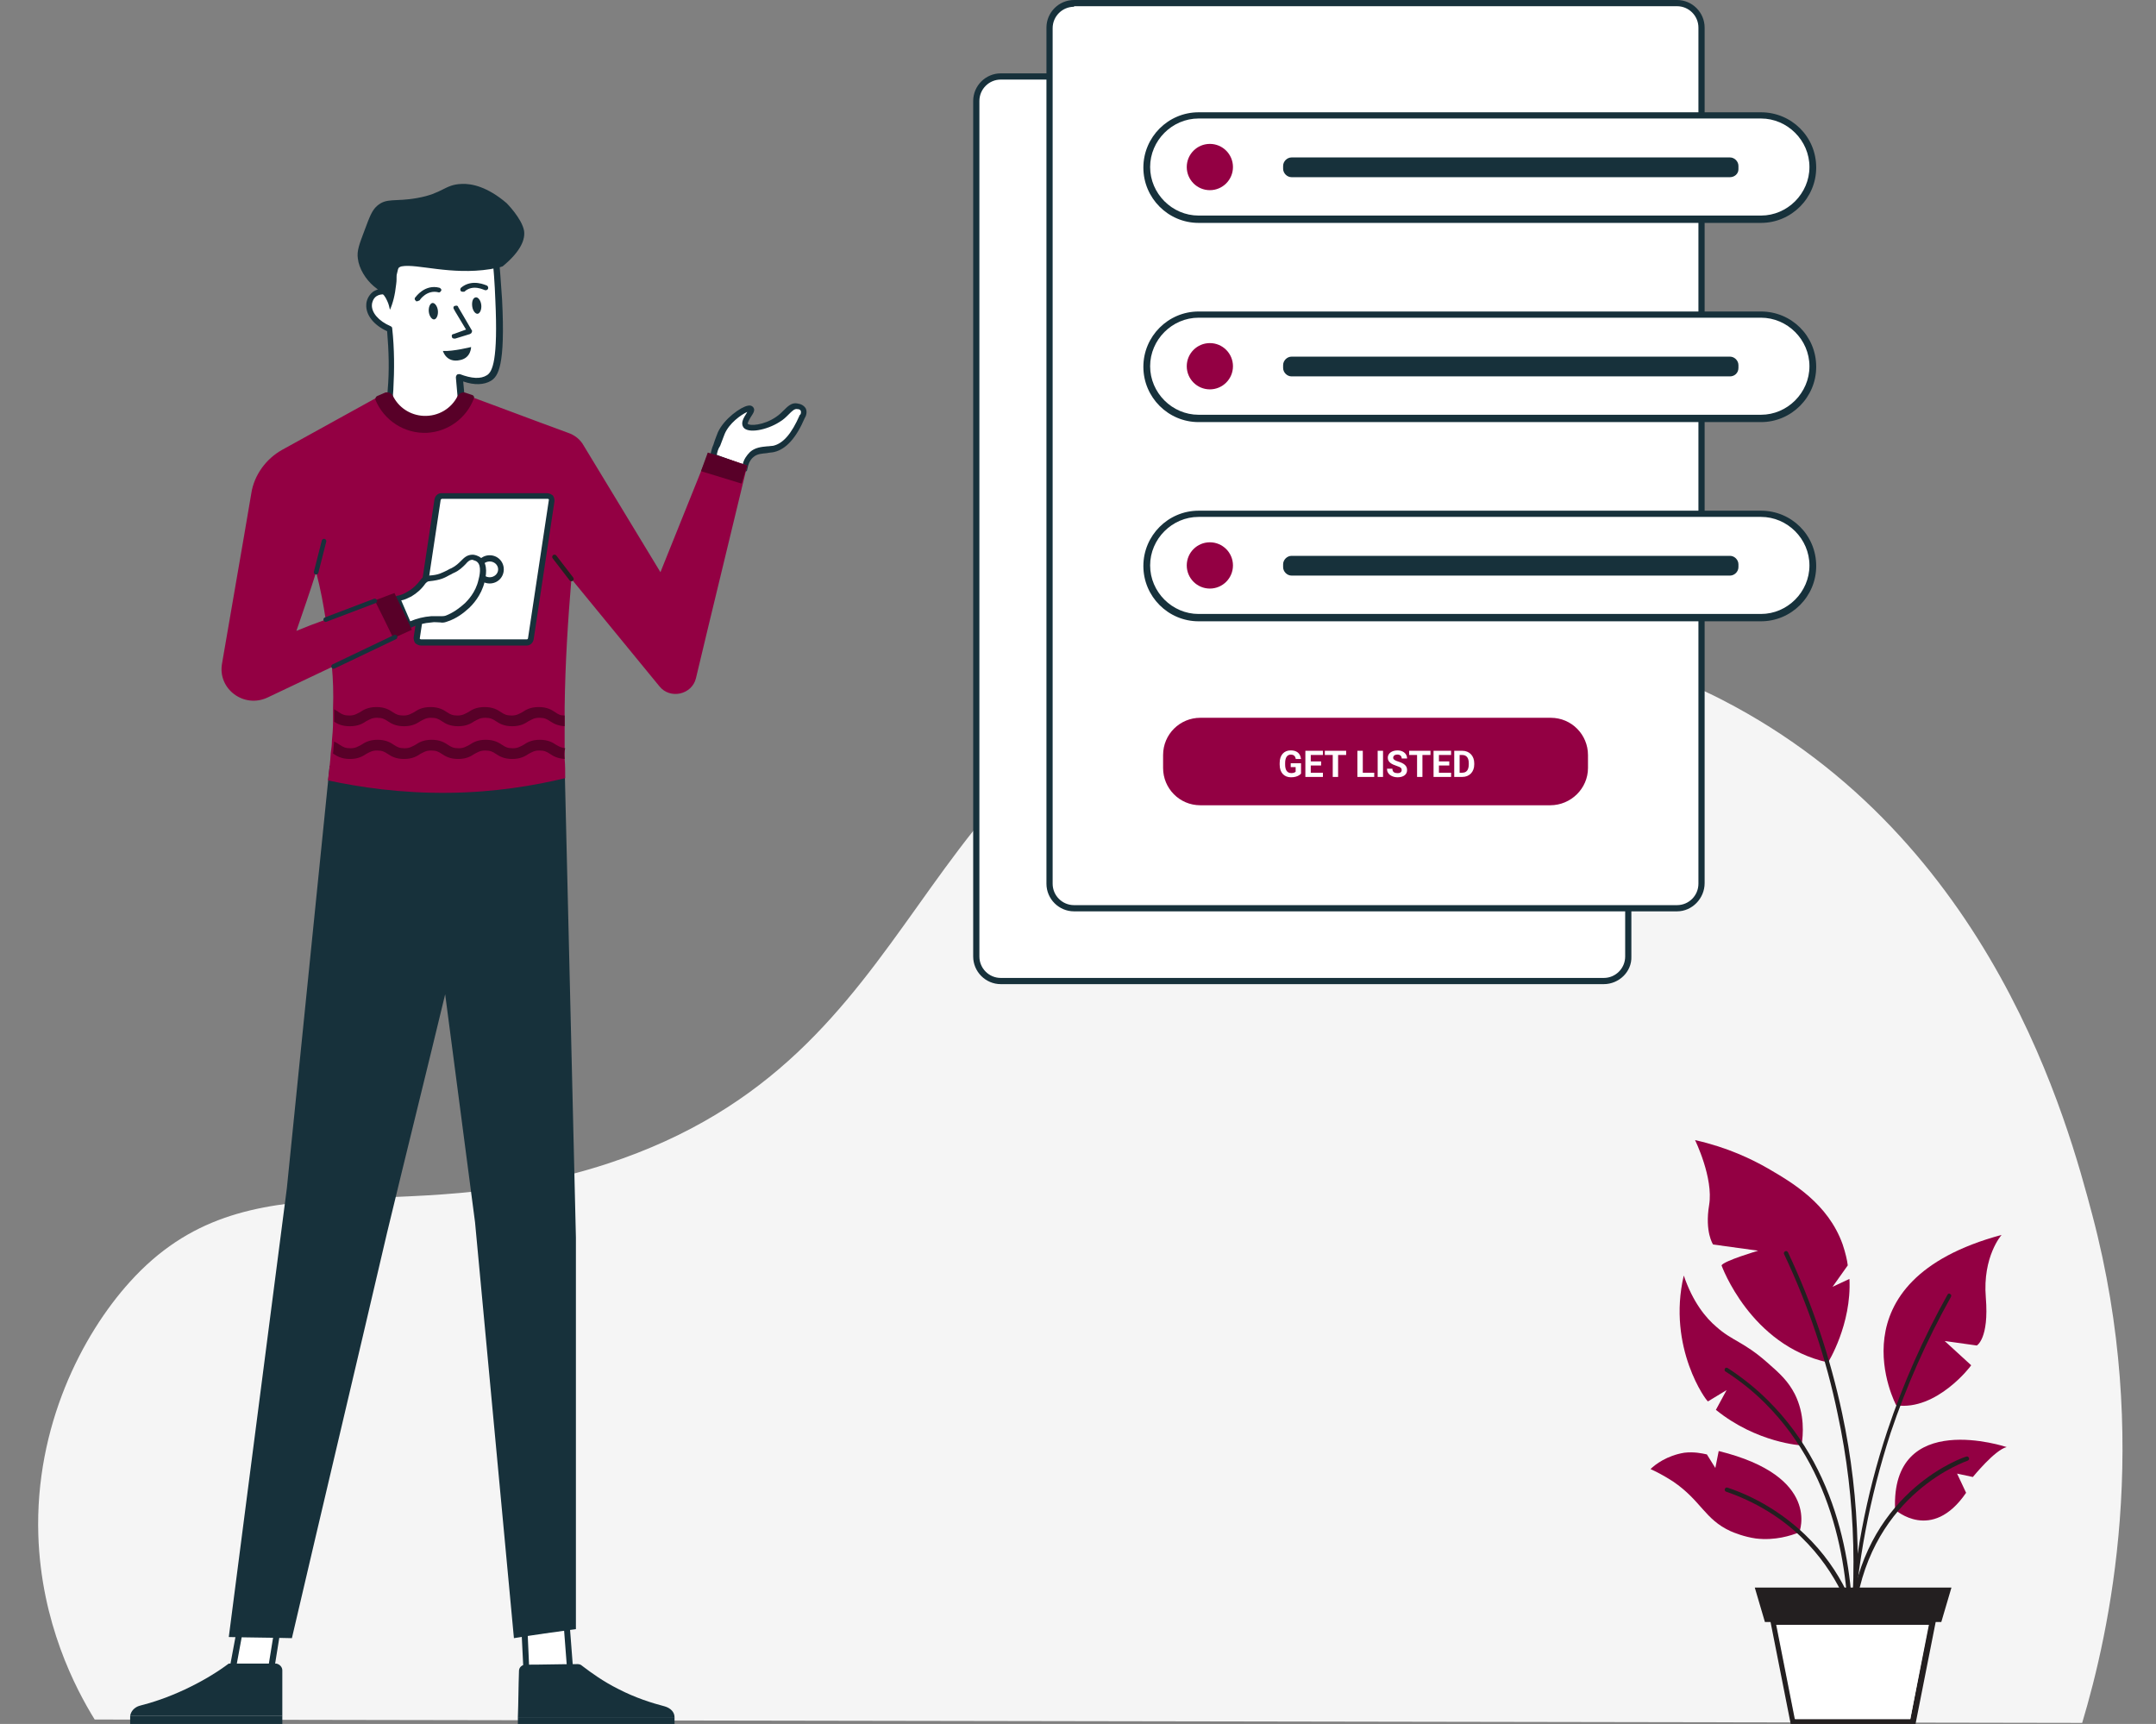 <svg width="469" height="375" viewBox="0 0 469 375" fill="none" xmlns="http://www.w3.org/2000/svg">
<rect x="0" y="0" width="469" height="375" fill="#808080" stroke="none"/>
<g clip-path="url(#clip0_47_636)">
<path d="M452.942 374.773C458.826 355.133 468.142 313.398 455.149 264.298C450 244.903 433.574 182.547 374.612 152.228C367.747 148.668 320.063 125.1 266.494 141.917C195.519 164.257 203.977 229.56 132.144 253.128C85.931 268.226 53.937 250.304 28.194 278.905C17.897 290.321 7.601 310.206 8.336 333.897C8.949 353.046 16.427 367.285 20.594 374.036C164.751 374.282 308.785 374.527 452.942 374.773Z" fill="#F5F5F5"/>
<path d="M359.044 319.563C360.147 320.054 361.863 320.913 363.947 322.263C370.076 326.437 370.812 330.488 376.451 333.065C377.309 333.434 379.393 334.293 381.967 334.661C386.135 335.152 389.567 334.047 391.406 333.311C391.406 333.311 396.309 321.159 373.876 315.635L373.141 319.318C372.528 318.336 371.915 317.354 371.302 316.372C370.199 316.126 368.483 315.758 366.399 316.003C362.599 316.617 360.025 318.581 359.044 319.563Z" fill="#930043"/>
<path d="M366.276 277.46C368.237 283.229 371.057 286.666 373.386 288.63C376.818 291.699 379.27 291.822 384.418 296.363C387.238 298.818 388.954 300.414 390.425 303.237C392.631 307.656 392.263 312.075 391.896 314.408C391.896 314.408 382.212 313.917 373.263 306.674L375.592 302.378L371.547 304.833C371.302 304.956 362.599 293.172 366.276 277.46Z" fill="#930043"/>
<path d="M397.657 296.363C380.741 292.681 374.489 275.25 374.489 275.25C374.979 274.268 382.457 272.059 382.457 272.059L372.65 270.709C372.65 270.709 370.811 268.008 371.792 262.116C372.773 256.224 368.728 248 368.728 248C375.837 249.596 381.108 252.173 384.541 254.137C389.812 257.206 397.657 261.748 400.844 270.709C401.457 272.55 401.825 274.146 401.947 275.25L398.638 279.915L402.315 278.196C402.805 288.139 397.657 296.363 397.657 296.363Z" fill="#930043"/>
<path d="M412.49 305.692C412.49 305.692 398.025 278.687 435.413 268.622C435.413 268.622 431.245 273.286 431.98 282.247C432.716 291.208 430.019 292.681 430.019 292.681L423.032 291.699L428.793 296.977C428.793 297.1 421.316 306.92 412.49 305.692Z" fill="#930043"/>
<path d="M436.516 314.776C436.516 314.776 411.264 306.306 412.245 328.401C412.245 328.401 420.212 335.643 427.69 324.719L425.729 320.545L429.161 321.281C429.284 321.159 433.942 315.39 436.516 314.776Z" fill="#930043"/>
<path d="M403.051 350.25C402.806 350.25 402.56 350.005 402.683 349.759C406.483 323.859 427.445 316.863 427.69 316.863C427.935 316.74 428.18 316.862 428.303 317.108C428.425 317.353 428.303 317.599 428.058 317.722C427.812 317.844 407.341 324.596 403.664 349.882C403.541 350.128 403.296 350.25 403.051 350.25Z" fill="#231F20"/>
<path d="M402.684 355.283C402.438 355.283 402.193 355.038 402.316 354.792C403.174 339.939 405.871 325.332 410.529 311.339C413.961 301.028 418.374 291.085 423.645 281.633C423.768 281.388 424.013 281.265 424.258 281.511C424.503 281.633 424.503 281.879 424.381 282.124C419.11 291.576 414.697 301.519 411.264 311.707C406.729 325.7 403.909 340.185 403.174 354.915C403.174 355.038 402.929 355.283 402.684 355.283Z" fill="#231F20"/>
<path d="M401.58 365.471C401.335 365.471 401.09 365.226 401.212 364.98C404.277 345.709 403.786 326.314 399.741 307.534C397.29 295.627 393.367 283.966 388.096 272.795C387.973 272.55 388.096 272.304 388.341 272.182C388.586 272.059 388.831 272.182 388.954 272.427C394.225 283.597 398.148 295.381 400.722 307.411C404.767 326.314 405.135 345.831 402.193 365.226C402.07 365.349 401.825 365.471 401.58 365.471Z" fill="#231F20"/>
<path d="M402.438 357.37C402.193 357.37 401.948 357.124 402.071 356.879C402.316 344.604 400.354 321.527 383.928 305.201C381.354 302.624 378.412 300.291 375.348 298.327C375.102 298.205 375.102 297.959 375.225 297.714C375.348 297.468 375.715 297.468 375.838 297.591C379.025 299.678 381.967 302.01 384.541 304.588C401.335 321.159 403.296 344.481 403.051 357.002C402.929 357.124 402.683 357.37 402.438 357.37Z" fill="#231F20"/>
<path d="M404.767 357.615C404.522 357.615 404.399 357.493 404.399 357.247C403.051 351.11 399.864 342.149 391.896 334.416C387.361 329.997 381.599 326.56 375.47 324.473C375.225 324.35 375.102 324.105 375.225 323.859C375.347 323.614 375.593 323.491 375.838 323.614C382.089 325.7 387.851 329.26 392.632 333.802C400.845 341.658 404.154 350.864 405.38 357.124C405.38 357.37 405.258 357.615 405.012 357.615C404.89 357.615 404.767 357.615 404.767 357.615Z" fill="#231F20"/>
<path d="M385.031 352.214L389.567 375.169H416.657L421.193 352.214H385.031ZM415.554 373.941H390.425L386.38 353.442H419.477L415.554 373.941Z" fill="#231F20"/>
<path d="M419.599 353.442L415.554 373.941H390.547L386.502 353.442H419.599Z" fill="white"/>
<path d="M422.296 352.828H383.928L381.722 345.34H424.503L422.296 352.828Z" fill="#231F20"/>
<path d="M349.728 213.339H216.971C214.519 213.339 212.436 211.252 212.436 208.797V21.113C212.436 18.658 214.519 16.571 216.971 16.571H349.728C352.179 16.571 354.263 18.658 354.263 21.113V208.797C354.263 211.375 352.179 213.339 349.728 213.339Z" fill="white"/>
<path d="M348.87 214.075H217.707C214.397 214.075 211.7 211.375 211.7 208.061V21.972C211.7 18.658 214.397 15.957 217.707 15.957H348.87C352.18 15.957 354.876 18.658 354.876 21.972V208.061C354.999 211.375 352.18 214.075 348.87 214.075ZM217.707 17.308C215.133 17.308 213.049 19.394 213.049 21.972V208.061C213.049 210.638 215.133 212.725 217.707 212.725H348.87C351.444 212.725 353.528 210.638 353.528 208.061V21.972C353.528 19.394 351.444 17.308 348.87 17.308H217.707Z" fill="#17313B"/>
<path d="M365.541 197.504H232.785C230.333 197.504 228.249 195.417 228.249 192.962V5.278C228.249 2.823 230.333 0.736 232.785 0.736H365.541C367.993 0.736 370.077 2.823 370.077 5.278V192.962C370.077 195.417 368.115 197.504 365.541 197.504Z" fill="white"/>
<path d="M364.805 198.241H233.642C230.333 198.241 227.636 195.54 227.636 192.226V6.015C227.636 2.7 230.333 0 233.642 0H364.805C368.115 0 370.812 2.7 370.812 6.015V192.103C370.812 195.417 368.115 198.241 364.805 198.241ZM233.642 1.473C231.068 1.473 228.984 3.56 228.984 6.137V192.226C228.984 194.804 231.068 196.89 233.642 196.89H364.805C367.38 196.89 369.463 194.804 369.463 192.226V6.015C369.463 3.437 367.38 1.35 364.805 1.35H233.642V1.473Z" fill="#17313B"/>
<path d="M260.733 134.288C254.481 134.288 249.455 129.255 249.455 122.995C249.455 116.735 254.481 111.702 260.733 111.702H383.07C389.322 111.702 394.347 116.735 394.347 122.995C394.347 129.255 389.322 134.288 383.07 134.288H260.733Z" fill="white"/>
<path d="M383.07 112.439C388.831 112.439 393.612 117.226 393.612 122.995C393.612 128.764 388.831 133.552 383.07 133.552H260.733C254.971 133.552 250.191 128.764 250.191 122.995C250.191 117.226 254.971 112.439 260.733 112.439H383.07ZM383.07 111.088H260.733C254.113 111.088 248.72 116.489 248.72 123.118C248.72 129.746 254.113 135.147 260.733 135.147H383.07C389.689 135.147 395.083 129.746 395.083 123.118C395.083 116.367 389.689 111.088 383.07 111.088Z" fill="#17313B"/>
<path d="M263.184 128.028C265.96 128.028 268.21 125.775 268.21 122.995C268.21 120.216 265.96 117.962 263.184 117.962C260.408 117.962 258.158 120.216 258.158 122.995C258.158 125.775 260.408 128.028 263.184 128.028Z" fill="#930043"/>
<path d="M376.328 125.205H280.959C279.978 125.205 279.12 124.345 279.12 123.363V122.75C279.12 121.768 279.978 120.908 280.959 120.908H376.328C377.309 120.908 378.167 121.768 378.167 122.75V123.363C378.167 124.345 377.309 125.205 376.328 125.205Z" fill="#17313B"/>
<path d="M260.733 90.957C254.481 90.957 249.455 85.925 249.455 79.665C249.455 73.404 254.481 68.371 260.733 68.371H383.07C389.322 68.371 394.347 73.404 394.347 79.665C394.347 85.925 389.322 90.957 383.07 90.957H260.733Z" fill="white"/>
<path d="M383.07 69.108C388.831 69.108 393.612 73.895 393.612 79.665C393.612 85.434 388.831 90.221 383.07 90.221H260.733C254.971 90.221 250.191 85.434 250.191 79.665C250.191 73.895 254.971 69.108 260.733 69.108H383.07ZM383.07 67.758H260.733C254.113 67.758 248.72 73.159 248.72 79.787C248.72 86.416 254.113 91.817 260.733 91.817H383.07C389.689 91.817 395.083 86.416 395.083 79.787C395.083 73.036 389.689 67.758 383.07 67.758Z" fill="#17313B"/>
<path d="M263.184 84.697C265.96 84.697 268.21 82.444 268.21 79.665C268.21 76.885 265.96 74.632 263.184 74.632C260.408 74.632 258.158 76.885 258.158 79.665C258.158 82.444 260.408 84.697 263.184 84.697Z" fill="#930043"/>
<path d="M376.328 81.874H280.959C279.978 81.874 279.12 81.015 279.12 80.033V79.419C279.12 78.437 279.978 77.578 280.959 77.578H376.328C377.309 77.578 378.167 78.437 378.167 79.419V80.033C378.167 81.138 377.309 81.874 376.328 81.874Z" fill="#17313B"/>
<path d="M260.733 47.627C254.481 47.627 249.455 42.594 249.455 36.334C249.455 30.074 254.481 25.041 260.733 25.041H383.07C389.322 25.041 394.347 30.074 394.347 36.334C394.347 42.594 389.322 47.627 383.07 47.627H260.733Z" fill="white"/>
<path d="M383.07 25.777C388.831 25.777 393.612 30.565 393.612 36.334C393.612 42.103 388.831 46.89 383.07 46.89H260.733C254.971 46.89 250.191 42.103 250.191 36.334C250.191 30.565 254.971 25.777 260.733 25.777H383.07ZM383.07 24.427H260.733C254.113 24.427 248.72 29.828 248.72 36.457C248.72 43.085 254.113 48.486 260.733 48.486H383.07C389.689 48.486 395.083 43.085 395.083 36.457C395.083 29.705 389.689 24.427 383.07 24.427Z" fill="#17313B"/>
<path d="M263.184 41.367C265.96 41.367 268.21 39.113 268.21 36.334C268.21 33.554 265.96 31.301 263.184 31.301C260.408 31.301 258.158 33.554 258.158 36.334C258.158 39.113 260.408 41.367 263.184 41.367Z" fill="#930043"/>
<path d="M376.328 38.543H280.959C279.978 38.543 279.12 37.684 279.12 36.702V36.088C279.12 35.106 279.978 34.247 280.959 34.247H376.328C377.309 34.247 378.167 35.106 378.167 36.088V36.825C378.167 37.807 377.309 38.543 376.328 38.543Z" fill="#17313B"/>
<path d="M337.225 175.164H261.101C256.566 175.164 253.011 171.481 253.011 167.062V164.239C253.011 159.697 256.688 156.137 261.101 156.137H337.347C341.883 156.137 345.438 159.82 345.438 164.239V167.062C345.438 171.481 341.76 175.164 337.225 175.164Z" fill="#930043"/>
<path d="M114.001 351.06L114.614 366.035L124.175 364.685L122.704 347.255L114.001 351.06Z" fill="white"/>
<path d="M114.614 366.649C114.491 366.649 114.369 366.649 114.246 366.526C114.124 366.404 114.001 366.281 114.001 366.035L113.266 351.183C113.266 350.937 113.388 350.692 113.633 350.569L122.459 346.641C122.704 346.518 122.827 346.518 123.072 346.641C123.195 346.764 123.317 346.886 123.44 347.132L124.788 364.685C124.788 365.053 124.543 365.299 124.175 365.422L114.614 366.649C114.737 366.649 114.737 366.649 114.614 366.649ZM114.614 351.551L115.227 365.299L123.44 364.194L122.214 348.237L114.614 351.551Z" fill="#17313B"/>
<path d="M52.22 354.129L50.504 363.335H58.84L60.678 351.919L52.22 354.129Z" fill="white"/>
<path d="M58.839 363.949H50.504C50.258 363.949 50.136 363.826 50.013 363.703C49.891 363.58 49.891 363.335 49.891 363.212L51.607 354.006C51.607 353.76 51.852 353.515 52.097 353.515L60.555 351.428C60.8 351.428 61.046 351.428 61.168 351.551C61.291 351.674 61.413 351.919 61.413 352.165L59.575 363.58C59.452 363.826 59.207 363.949 58.839 363.949ZM51.362 362.721H58.349L59.942 352.901L52.833 354.742L51.362 362.721Z" fill="#17313B"/>
<path d="M61.414 363.335V373.278H28.316C28.439 372.296 29.174 371.436 30.278 371.068C33.22 370.332 36.529 369.227 40.207 367.508C44.13 365.667 47.317 363.703 49.768 361.862H60.065C60.801 361.985 61.414 362.598 61.414 363.335Z" fill="#17313B"/>
<path d="M146.731 373.523H112.653C112.776 370.209 112.776 366.895 112.898 363.458C112.898 362.721 113.511 362.107 114.369 362.107C118.17 362.107 121.97 361.985 125.647 361.985C126.015 361.985 126.383 362.107 126.628 362.353C128.712 363.949 131.286 365.79 134.473 367.386C138.273 369.35 141.828 370.454 144.647 371.191C145.873 371.559 146.731 372.418 146.731 373.523Z" fill="#17313B"/>
<path d="M61.414 373.278V375.119H28.316V373.523C28.316 373.4 28.316 373.278 28.316 373.278H61.414Z" fill="#17313B"/>
<path d="M146.731 373.523V375.119C135.331 375.242 124.053 375.364 112.653 375.487C112.653 374.873 112.653 374.137 112.653 373.523H146.731Z" fill="#17313B"/>
<path d="M49.769 356.093L62.395 258.507L71.711 166.567H122.828L125.279 269.186V354.374C120.744 354.988 116.331 355.602 111.795 356.338C108.976 326.142 106.156 296.068 103.337 265.872C101.131 249.301 99.047 232.852 96.84 216.281C92.672 233.589 88.382 250.774 84.214 268.081C77.35 297.541 70.362 326.878 63.498 356.338C58.84 356.215 54.304 356.215 49.769 356.093Z" fill="#17313B"/>
<path d="M106.278 82.361C105.42 82.975 103.459 83.589 99.781 82.116C100.271 87.394 100.762 92.672 101.252 97.95C97.207 99.301 93.162 100.651 89.116 102.001C87.155 100.283 85.071 98.564 83.11 96.846C83.968 93.409 84.703 89.358 84.949 84.816C85.316 79.783 85.071 75.364 84.703 71.559C81.884 70.332 80.045 68.245 80.168 66.281C80.168 66.035 80.29 64.685 81.394 63.949C82.742 62.967 84.458 63.58 84.581 63.58C85.194 61.003 85.807 58.548 86.42 55.97L96.962 55.233L107.504 54.374C107.749 57.075 108.117 60.757 108.362 65.176C109.097 79.415 107.626 81.502 106.278 82.361Z" fill="white"/>
<path d="M89.117 102.615C88.994 102.615 88.872 102.615 88.749 102.492L82.743 97.337C82.497 97.214 82.497 96.968 82.497 96.723C83.478 92.795 84.091 88.744 84.336 84.816C84.704 80.643 84.581 76.346 84.214 72.05C81.272 70.7 79.555 68.49 79.678 66.281C79.678 65.544 80.046 64.317 81.149 63.458C82.252 62.721 83.478 62.721 84.214 62.844L85.93 55.847C86.052 55.602 86.175 55.356 86.543 55.356L97.085 54.62L107.627 53.761C107.995 53.761 108.24 54.006 108.362 54.374C108.73 57.934 108.975 61.616 109.22 65.176C109.956 79.661 108.362 81.87 106.769 82.852C105.298 83.711 103.214 83.834 100.762 82.975L102.111 97.828C102.111 98.073 101.988 98.441 101.62 98.441L89.485 102.492C89.239 102.615 89.239 102.615 89.117 102.615ZM83.846 96.6L89.24 101.265L100.517 97.459L99.169 82.116C99.169 81.87 99.291 81.625 99.414 81.502C99.536 81.379 99.781 81.379 100.027 81.379C102.601 82.361 104.562 82.484 105.911 81.625C107.136 80.888 108.362 78.31 107.749 65.176C107.627 61.739 107.382 58.425 107.014 54.988L97.085 55.847L87.033 56.706L85.317 63.826C85.317 63.949 85.194 64.194 84.949 64.194C84.826 64.317 84.581 64.317 84.459 64.194C84.336 64.194 82.988 63.703 81.885 64.44C81.149 64.931 80.904 65.913 80.904 66.281C80.781 67.999 82.375 69.841 84.949 70.945C85.194 71.068 85.317 71.191 85.317 71.436C85.807 75.855 85.807 80.397 85.562 84.816C85.317 88.867 84.704 92.795 83.846 96.6Z" fill="#17313B"/>
<path d="M162.054 101.878C162.176 101.019 162.544 99.792 163.525 98.81C164.996 97.582 166.712 97.95 168.305 97.582C170.021 97.214 172.351 95.741 174.434 90.585C174.434 90.463 174.925 89.726 174.68 89.112C174.434 88.499 173.576 88.376 173.331 88.376C171.738 88.13 171.002 89.972 169.041 91.322C166.344 93.04 162.789 93.654 162.054 92.549C161.318 91.567 163.77 89.358 163.279 88.867C162.667 88.253 158.131 90.954 156.783 94.145C156.66 94.513 156.17 95.495 155.802 96.846C155.434 97.828 155.312 98.687 155.066 99.301C157.395 100.16 159.725 101.019 162.054 101.878Z" fill="white"/>
<path d="M161.931 102.492C161.808 102.492 161.808 102.492 161.686 102.492L154.821 99.914C154.576 99.792 154.331 99.423 154.454 99.178C154.699 98.319 154.821 97.459 155.189 96.723C155.557 95.495 156.047 94.391 156.17 94.022C157.518 91.076 161.196 88.499 162.667 88.253C163.157 88.13 163.525 88.253 163.77 88.499C164.383 89.112 163.892 89.849 163.402 90.585C163.157 90.954 162.544 92.058 162.667 92.181C163.034 92.672 166.099 92.549 168.796 90.708C169.531 90.217 170.021 89.726 170.512 89.235C171.37 88.376 172.228 87.517 173.454 87.762C174.312 87.885 174.925 88.253 175.292 88.867C175.66 89.726 175.293 90.585 175.047 90.954C173.209 95.25 171.002 97.705 168.428 98.319C167.938 98.441 167.325 98.441 166.834 98.564C165.731 98.687 164.75 98.687 163.892 99.423C163.157 100.037 162.789 100.896 162.544 102.124C162.544 102.369 162.421 102.492 162.176 102.615C162.176 102.492 162.054 102.492 161.931 102.492ZM155.924 98.932L161.563 101.019C161.808 99.914 162.421 99.055 163.157 98.319C164.26 97.337 165.609 97.214 166.834 97.091C167.325 97.091 167.815 96.968 168.183 96.968C170.389 96.477 172.228 94.268 173.944 90.34C173.944 90.34 173.944 90.217 174.067 90.217C174.189 90.094 174.312 89.726 174.189 89.358C174.067 89.112 173.822 88.99 173.454 88.99C172.841 88.867 172.351 89.358 171.492 90.217C171.002 90.708 170.389 91.322 169.531 91.813C166.834 93.531 162.667 94.391 161.686 92.918C161.073 91.936 161.808 90.831 162.421 89.849C162.421 89.726 162.544 89.726 162.544 89.603C161.196 90.217 158.621 92.058 157.641 94.391C157.518 94.636 157.15 95.741 156.66 96.968C156.17 97.705 156.047 98.319 155.924 98.932Z" fill="#17313B"/>
<path d="M154.086 98.564C150.654 107.157 147.099 115.872 143.667 124.464L126.995 96.968C126.26 95.618 125.034 94.636 123.563 94.145C115.84 91.322 108.118 88.376 100.395 85.553C99.292 89.235 95.859 91.813 92.059 91.813C91.447 91.813 88.75 91.936 86.543 89.972C84.582 88.253 84.214 86.044 84.091 85.307C76.491 89.481 69.014 93.654 61.414 97.828C57.859 99.792 55.285 103.351 54.672 107.279C52.588 119.677 50.381 132.075 48.297 144.35C47.317 149.873 53.078 154.17 58.227 151.715C62.885 149.505 67.543 147.296 72.201 145.086C72.446 147.664 72.569 150.733 72.446 154.17C72.446 155.029 72.446 155.888 72.446 156.87C72.446 156.993 72.446 156.993 72.446 157.116C72.446 158.466 72.324 159.816 72.201 161.166C72.201 162.026 72.079 162.885 71.956 163.744C71.833 165.831 71.588 167.918 71.343 169.759C78.208 171.232 87.156 172.582 97.698 172.459C107.75 172.337 116.331 170.864 122.95 169.268C122.95 167.918 122.95 166.445 122.828 165.094C122.828 164.358 122.828 163.499 122.828 162.762C122.828 161.166 122.828 159.693 122.828 158.098C122.828 157.361 122.828 156.502 122.828 155.765C122.828 155.152 122.828 154.538 122.828 153.924C122.95 144.104 123.563 134.775 124.299 125.937L143.421 149.26C145.75 152.206 150.531 151.101 151.389 147.541C155.067 132.075 158.867 116.608 162.544 101.265C157.273 99.546 159.357 100.16 154.086 98.564ZM64.478 137.23C65.949 132.934 67.42 128.76 68.769 124.464C69.749 128.147 70.362 131.584 70.853 134.775C68.769 135.512 66.562 136.371 64.478 137.23Z" fill="#930043"/>
<path d="M109.343 57.934C113.511 54.497 114.247 51.919 114.002 50.201C113.511 47.5 110.202 44.186 110.202 44.186C106.034 40.626 102.601 39.89 100.395 40.013C96.718 40.135 96.35 42.099 90.711 43.081C85.93 43.941 84.091 42.959 82.008 44.8C80.904 45.782 80.414 47.132 79.311 50.078C78.207 53.024 77.595 54.497 77.84 56.215C78.085 58.425 79.556 60.757 81.272 62.23C82.253 63.089 83.479 63.703 84.214 65.422C84.582 66.158 84.704 66.895 84.827 67.386C85.44 66.035 85.93 64.194 86.175 61.862C86.298 61.003 86.298 60.266 86.175 59.53C86.175 58.793 86.666 58.057 87.401 57.934C90.711 57.32 98.066 59.898 106.647 58.548C107.872 58.302 108.731 58.179 109.343 57.934Z" fill="#17313B"/>
<path d="M93.285 67.877C93.408 68.859 94.021 69.595 94.511 69.472C95.002 69.35 95.369 68.49 95.247 67.508C95.124 66.526 94.511 65.79 94.021 65.913C93.531 66.035 93.163 66.895 93.285 67.877Z" fill="#17313B"/>
<path d="M102.724 66.649C102.847 67.631 103.459 68.368 103.95 68.245C104.44 68.122 104.808 67.263 104.685 66.281C104.563 65.299 103.95 64.562 103.459 64.685C102.847 64.808 102.601 65.667 102.724 66.649Z" fill="#17313B"/>
<path d="M102.479 75.487C102.479 75.487 98.556 76.469 96.35 76.346C96.35 76.346 97.085 79.047 100.15 78.31C102.479 77.819 102.479 75.487 102.479 75.487Z" fill="#17313B"/>
<path d="M90.71 65.544C90.588 65.544 90.465 65.544 90.465 65.422C90.22 65.299 90.097 64.931 90.343 64.685C90.465 64.562 92.427 61.739 95.614 62.598C95.859 62.721 96.104 62.967 95.981 63.212C95.859 63.458 95.614 63.703 95.368 63.58C92.917 62.967 91.323 65.176 91.323 65.299C91.078 65.422 90.833 65.544 90.71 65.544Z" fill="#17313B"/>
<path d="M100.64 63.458C100.518 63.458 100.395 63.458 100.272 63.335C100.027 63.089 100.15 62.721 100.272 62.598C102.724 60.512 105.789 62.107 105.911 62.107C106.156 62.23 106.279 62.598 106.156 62.844C106.034 63.089 105.666 63.212 105.421 63.089C105.298 63.089 102.847 61.739 101.008 63.458C100.885 63.458 100.763 63.458 100.64 63.458Z" fill="#17313B"/>
<path d="M98.801 73.646C98.556 73.646 98.311 73.523 98.311 73.278C98.188 73.032 98.311 72.664 98.678 72.664L101.375 71.682C98.678 67.263 98.678 67.14 98.678 67.14C98.556 66.895 98.678 66.526 99.046 66.526C99.291 66.404 99.659 66.526 99.659 66.772C99.782 67.017 101.498 69.841 102.601 71.805C102.724 71.927 102.724 72.05 102.601 72.296C102.601 72.418 102.478 72.541 102.233 72.664L99.046 73.646C98.924 73.646 98.924 73.646 98.801 73.646Z" fill="#17313B"/>
<path d="M95.247 108.752L90.711 138.703C90.589 139.194 91.079 139.685 91.57 139.685H114.615C115.105 139.685 115.473 139.317 115.473 138.949L120.009 108.875C120.131 108.384 119.641 107.893 119.151 107.893H96.105C95.615 108.016 95.247 108.261 95.247 108.752Z" fill="white"/>
<path d="M114.615 140.422H91.569C91.079 140.422 90.711 140.176 90.343 139.931C90.098 139.562 89.976 139.194 89.976 138.703L94.511 108.63C94.634 107.893 95.247 107.279 95.982 107.279H119.028C119.518 107.279 119.886 107.525 120.253 107.77C120.499 108.139 120.621 108.507 120.621 108.998L116.086 139.071C115.963 139.808 115.35 140.422 114.615 140.422ZM95.859 108.752L91.324 138.826C91.324 138.949 91.324 138.949 91.324 138.949C91.324 138.949 91.447 139.071 91.569 139.071H114.615C114.737 139.071 114.86 138.949 114.86 138.826L119.395 108.752C119.395 108.63 119.395 108.63 119.395 108.63C119.395 108.63 119.273 108.507 119.15 108.507H96.105C95.982 108.63 95.859 108.63 95.859 108.752Z" fill="#17313B"/>
<path d="M106.525 126.183C107.879 126.183 108.977 125.139 108.977 123.85C108.977 122.562 107.879 121.518 106.525 121.518C105.171 121.518 104.073 122.562 104.073 123.85C104.073 125.139 105.171 126.183 106.525 126.183Z" fill="white"/>
<path d="M106.525 126.919C104.808 126.919 103.46 125.569 103.46 123.85C103.46 122.132 104.808 120.782 106.525 120.782C108.241 120.782 109.589 122.132 109.589 123.85C109.589 125.569 108.241 126.919 106.525 126.919ZM106.525 122.132C105.544 122.132 104.686 122.868 104.686 123.85C104.686 124.832 105.544 125.569 106.525 125.569C107.505 125.569 108.363 124.832 108.363 123.85C108.363 122.868 107.505 122.132 106.525 122.132Z" fill="#17313B"/>
<path d="M86.421 130.233C87.156 130.111 88.137 129.865 89.118 129.251C90.589 128.392 91.447 127.41 92.06 126.551C92.305 126.183 92.795 125.814 93.408 125.814C96.35 125.569 96.84 124.955 98.557 124.096C101.008 122.868 101.253 121.15 102.97 121.273C103.092 121.273 103.828 121.395 104.44 121.886C105.789 122.991 105.176 125.446 104.931 126.428C104.318 129.251 102.479 130.97 101.744 131.706C100.273 133.179 98.557 134.039 97.331 134.53C96.84 134.652 96.35 134.775 95.86 134.775C95.247 134.775 94.634 134.652 93.898 134.775C91.814 134.898 90.098 135.634 88.995 136.125C88.137 134.039 87.279 132.197 86.421 130.233Z" fill="white"/>
<path d="M88.995 136.739C88.872 136.739 88.872 136.739 88.75 136.739C88.627 136.739 88.505 136.494 88.382 136.371L85.808 130.602C85.685 130.479 85.685 130.233 85.808 129.988C85.93 129.865 86.053 129.742 86.298 129.62C87.156 129.497 88.014 129.129 88.75 128.638C89.853 128.024 90.711 127.165 91.447 126.183C91.814 125.569 92.55 125.201 93.285 125.201C95.492 125.078 96.105 124.587 97.208 124.096C97.453 123.973 97.821 123.728 98.189 123.605C99.169 123.114 99.782 122.5 100.272 122.009C101.008 121.273 101.621 120.659 102.847 120.659C103.092 120.659 103.95 120.782 104.685 121.395C106.279 122.868 105.666 125.446 105.421 126.551C104.685 129.62 102.724 131.584 102.111 132.197C100.763 133.425 99.292 134.53 97.453 135.143C96.84 135.389 96.35 135.512 95.737 135.389C95.124 135.389 94.511 135.266 93.898 135.389C92.305 135.512 90.711 135.88 89.24 136.616C89.118 136.616 89.118 136.739 88.995 136.739ZM87.279 130.602L89.24 135.143C90.711 134.53 92.182 134.161 93.776 134.039C94.511 134.039 95.124 134.039 95.859 134.039C96.227 134.039 96.595 134.039 96.963 133.916C98.556 133.302 99.905 132.32 101.131 131.215C101.743 130.602 103.46 128.883 104.073 126.183C104.318 125.323 104.808 123.114 103.827 122.255C103.46 121.886 102.847 121.886 102.847 121.764C102.234 121.764 101.866 122.009 101.253 122.746C100.64 123.359 99.905 124.096 98.802 124.587C98.434 124.71 98.189 124.955 97.821 125.078C96.718 125.692 95.859 126.183 93.408 126.428C93.04 126.428 92.795 126.674 92.55 126.919C91.692 128.147 90.711 129.006 89.485 129.742C88.75 130.111 88.014 130.479 87.279 130.602Z" fill="#17313B"/>
<path d="M83.724 85.43L82.007 86.166C81.762 86.289 81.64 86.657 81.64 86.903C83.478 91.445 88.014 94.391 92.917 94.145C97.453 93.9 101.498 90.954 103.092 86.657C103.214 86.412 103.092 86.044 102.724 85.921L101.253 85.43C100.64 85.184 99.904 85.553 99.537 86.166C98.188 88.867 95.369 90.585 92.182 90.463C89.24 90.34 86.665 88.621 85.44 86.044C85.195 85.553 84.459 85.184 83.724 85.43Z" fill="#580028"/>
<path d="M85.808 129.006C84.337 129.497 82.989 130.111 81.518 130.602C82.866 133.302 84.214 136.003 85.563 138.826C86.911 138.212 88.26 137.598 89.608 136.985L85.808 129.006Z" fill="#580028"/>
<path d="M153.963 98.441C153.473 99.792 152.983 101.142 152.492 102.492L161.318 105.193L162.544 101.265C159.725 100.283 156.905 99.301 153.963 98.441Z" fill="#580028"/>
<path d="M122.828 165.094C121.234 164.972 120.376 164.481 119.64 163.99C118.905 163.499 118.415 163.253 117.311 163.253C116.208 163.253 115.718 163.621 114.982 163.99C114.247 164.481 113.266 165.094 111.427 165.094C109.589 165.094 108.608 164.481 107.873 163.99C107.137 163.499 106.647 163.253 105.544 163.253C104.44 163.253 103.95 163.621 103.214 163.99C102.479 164.481 101.498 165.094 99.66 165.094C97.821 165.094 96.84 164.481 96.105 163.99C95.369 163.499 94.879 163.253 93.776 163.253C92.672 163.253 92.182 163.621 91.447 163.99C90.711 164.481 89.73 165.094 87.892 165.094C86.053 165.094 85.072 164.481 84.337 163.99C83.601 163.499 83.111 163.253 82.008 163.253C80.904 163.253 80.414 163.621 79.679 163.99C78.943 164.481 77.963 165.094 76.124 165.094C74.285 165.094 73.304 164.481 72.569 163.99C72.446 163.99 72.446 163.867 72.446 163.867C72.569 163.008 72.569 162.148 72.692 161.289C73.182 161.535 73.549 161.78 73.917 162.026C74.653 162.517 75.143 162.762 76.246 162.762C77.35 162.762 77.84 162.394 78.575 162.026C79.311 161.535 80.292 160.921 82.13 160.921C83.969 160.921 84.95 161.535 85.685 162.026C86.421 162.517 86.911 162.762 88.014 162.762C89.118 162.762 89.608 162.394 90.343 162.026C91.079 161.535 92.059 160.921 93.898 160.921C95.737 160.921 96.718 161.535 97.453 162.026C98.189 162.517 98.679 162.762 99.782 162.762C100.885 162.762 101.376 162.394 102.111 162.026C102.847 161.535 103.827 160.921 105.666 160.921C107.505 160.921 108.485 161.535 109.221 162.026C109.956 162.517 110.447 162.762 111.55 162.762C112.653 162.762 113.144 162.394 113.879 162.026C114.615 161.535 115.595 160.921 117.434 160.921C119.273 160.921 120.253 161.535 120.989 162.026C121.602 162.394 122.092 162.639 122.95 162.762C122.705 163.499 122.705 164.235 122.828 165.094Z" fill="#580028"/>
<path d="M122.828 155.643C122.828 156.379 122.828 157.238 122.828 157.975C121.234 157.852 120.376 157.361 119.64 156.87C118.905 156.379 118.415 156.134 117.311 156.134C116.208 156.134 115.718 156.502 114.982 156.87C114.247 157.361 113.266 157.975 111.427 157.975C109.589 157.975 108.608 157.361 107.873 156.87C107.137 156.379 106.647 156.134 105.543 156.134C104.44 156.134 103.95 156.502 103.214 156.87C102.479 157.361 101.498 157.975 99.659 157.975C97.821 157.975 96.84 157.361 96.105 156.87C95.369 156.379 94.879 156.134 93.776 156.134C92.672 156.134 92.182 156.502 91.447 156.87C90.711 157.361 89.73 157.975 87.892 157.975C86.053 157.975 85.072 157.361 84.337 156.87C83.601 156.379 83.111 156.134 82.008 156.134C80.904 156.134 80.414 156.502 79.679 156.87C78.943 157.361 77.962 157.975 76.124 157.975C74.408 157.975 73.427 157.484 72.691 156.993C72.691 156.134 72.691 155.152 72.691 154.292C73.059 154.538 73.427 154.661 73.672 154.906C74.408 155.397 74.898 155.643 76.001 155.643C77.104 155.643 77.595 155.274 78.33 154.906C79.066 154.415 80.046 153.801 81.885 153.801C83.724 153.801 84.704 154.415 85.44 154.906C86.175 155.397 86.666 155.643 87.769 155.643C88.872 155.643 89.363 155.274 90.098 154.906C90.834 154.415 91.814 153.801 93.653 153.801C95.492 153.801 96.472 154.415 97.208 154.906C97.943 155.397 98.434 155.643 99.537 155.643C100.64 155.643 101.131 155.274 101.866 154.906C102.601 154.415 103.582 153.801 105.421 153.801C107.26 153.801 108.24 154.415 108.976 154.906C109.711 155.397 110.202 155.643 111.305 155.643C112.408 155.643 112.898 155.274 113.634 154.906C114.369 154.415 115.35 153.801 117.189 153.801C119.028 153.801 120.008 154.415 120.744 154.906C121.479 155.397 121.847 155.643 122.828 155.643Z" fill="#580028"/>
<path d="M72.568 144.963L85.93 138.58" stroke="#17313B" stroke-miterlimit="10" stroke-linecap="round"/>
<path d="M70.853 134.775L81.517 130.724" stroke="#17313B" stroke-miterlimit="10" stroke-linecap="round"/>
<path d="M68.769 124.464L70.485 117.713" stroke="#17313B" stroke-miterlimit="10" stroke-linecap="round"/>
<path d="M124.299 125.937L120.621 121.15" stroke="#231F20" stroke-miterlimit="10" stroke-linecap="round"/>
<path d="M283.016 166.027V168.281C282.927 168.388 282.79 168.504 282.605 168.629C282.421 168.751 282.182 168.857 281.891 168.945C281.599 169.034 281.246 169.078 280.832 169.078C280.465 169.078 280.13 169.018 279.828 168.898C279.526 168.776 279.266 168.598 279.047 168.363C278.831 168.129 278.664 167.842 278.547 167.504C278.43 167.163 278.371 166.773 278.371 166.336V165.98C278.371 165.543 278.427 165.154 278.539 164.812C278.654 164.471 278.816 164.184 279.027 163.949C279.238 163.715 279.49 163.536 279.781 163.414C280.073 163.292 280.397 163.23 280.754 163.23C281.249 163.23 281.655 163.311 281.973 163.473C282.29 163.632 282.533 163.853 282.699 164.137C282.868 164.418 282.973 164.741 283.012 165.105H281.875C281.846 164.913 281.792 164.745 281.711 164.602C281.63 164.458 281.514 164.346 281.363 164.266C281.215 164.185 281.022 164.145 280.785 164.145C280.59 164.145 280.415 164.185 280.262 164.266C280.111 164.344 279.983 164.46 279.879 164.613C279.775 164.767 279.695 164.957 279.641 165.184C279.586 165.41 279.559 165.673 279.559 165.973V166.336C279.559 166.633 279.587 166.896 279.645 167.125C279.702 167.352 279.786 167.543 279.898 167.699C280.013 167.853 280.154 167.969 280.32 168.047C280.487 168.125 280.681 168.164 280.902 168.164C281.087 168.164 281.241 168.148 281.363 168.117C281.488 168.086 281.589 168.048 281.664 168.004C281.742 167.957 281.802 167.913 281.844 167.871V166.863H280.773V166.027H283.016ZM287.777 168.086V169H284.75V168.086H287.777ZM285.133 163.312V169H283.961V163.312H285.133ZM287.383 165.629V166.52H284.75V165.629H287.383ZM287.773 163.312V164.23H284.75V163.312H287.773ZM291.082 163.312V169H289.914V163.312H291.082ZM292.832 163.312V164.23H288.191V163.312H292.832ZM298.938 168.086V169H296.074V168.086H298.938ZM296.453 163.312V169H295.281V163.312H296.453ZM300.855 163.312V169H299.688V163.312H300.855ZM304.914 167.512C304.914 167.41 304.898 167.319 304.867 167.238C304.839 167.155 304.784 167.079 304.703 167.012C304.622 166.941 304.509 166.872 304.363 166.805C304.217 166.737 304.029 166.667 303.797 166.594C303.539 166.51 303.294 166.417 303.062 166.312C302.833 166.208 302.63 166.087 302.453 165.949C302.279 165.809 302.141 165.646 302.039 165.461C301.94 165.276 301.891 165.061 301.891 164.816C301.891 164.579 301.943 164.365 302.047 164.172C302.151 163.977 302.297 163.81 302.484 163.672C302.672 163.531 302.893 163.423 303.148 163.348C303.406 163.272 303.689 163.234 303.996 163.234C304.415 163.234 304.781 163.31 305.094 163.461C305.406 163.612 305.648 163.819 305.82 164.082C305.995 164.345 306.082 164.646 306.082 164.984H304.918C304.918 164.818 304.883 164.672 304.812 164.547C304.745 164.419 304.641 164.319 304.5 164.246C304.362 164.173 304.188 164.137 303.977 164.137C303.773 164.137 303.604 164.168 303.469 164.23C303.333 164.29 303.232 164.372 303.164 164.477C303.096 164.578 303.062 164.693 303.062 164.82C303.062 164.917 303.086 165.004 303.133 165.082C303.182 165.16 303.255 165.233 303.352 165.301C303.448 165.368 303.566 165.432 303.707 165.492C303.848 165.552 304.01 165.611 304.195 165.668C304.505 165.762 304.777 165.867 305.012 165.984C305.249 166.102 305.447 166.233 305.605 166.379C305.764 166.525 305.884 166.69 305.965 166.875C306.046 167.06 306.086 167.27 306.086 167.504C306.086 167.751 306.038 167.973 305.941 168.168C305.845 168.363 305.706 168.529 305.523 168.664C305.341 168.799 305.124 168.902 304.871 168.973C304.618 169.043 304.336 169.078 304.023 169.078C303.742 169.078 303.465 169.042 303.191 168.969C302.918 168.893 302.669 168.78 302.445 168.629C302.224 168.478 302.047 168.285 301.914 168.051C301.781 167.816 301.715 167.539 301.715 167.219H302.891C302.891 167.396 302.918 167.546 302.973 167.668C303.027 167.79 303.104 167.889 303.203 167.965C303.305 168.04 303.424 168.095 303.562 168.129C303.703 168.163 303.857 168.18 304.023 168.18C304.227 168.18 304.393 168.151 304.523 168.094C304.656 168.036 304.754 167.957 304.816 167.855C304.882 167.754 304.914 167.639 304.914 167.512ZM309.426 163.312V169H308.258V163.312H309.426ZM311.176 163.312V164.23H306.535V163.312H311.176ZM315.66 168.086V169H312.633V168.086H315.66ZM313.016 163.312V169H311.844V163.312H313.016ZM315.266 165.629V166.52H312.633V165.629H315.266ZM315.656 163.312V164.23H312.633V163.312H315.656ZM318.09 169H316.852L316.859 168.086H318.09C318.397 168.086 318.656 168.017 318.867 167.879C319.078 167.738 319.237 167.534 319.344 167.266C319.453 166.997 319.508 166.673 319.508 166.293V166.016C319.508 165.724 319.477 165.467 319.414 165.246C319.354 165.025 319.264 164.839 319.145 164.688C319.025 164.536 318.878 164.423 318.703 164.348C318.529 164.27 318.328 164.23 318.102 164.23H316.828V163.312H318.102C318.482 163.312 318.829 163.378 319.145 163.508C319.462 163.635 319.737 163.819 319.969 164.059C320.201 164.298 320.379 164.585 320.504 164.918C320.632 165.249 320.695 165.617 320.695 166.023V166.293C320.695 166.697 320.632 167.065 320.504 167.398C320.379 167.732 320.201 168.018 319.969 168.258C319.74 168.495 319.465 168.678 319.145 168.809C318.827 168.936 318.475 169 318.09 169ZM317.516 163.312V169H316.344V163.312H317.516Z" fill="white"/>
</g>
<defs>
<clipPath id="clip0_47_636">
<rect width="469" height="375" fill="white"/>
</clipPath>
</defs>
</svg>
